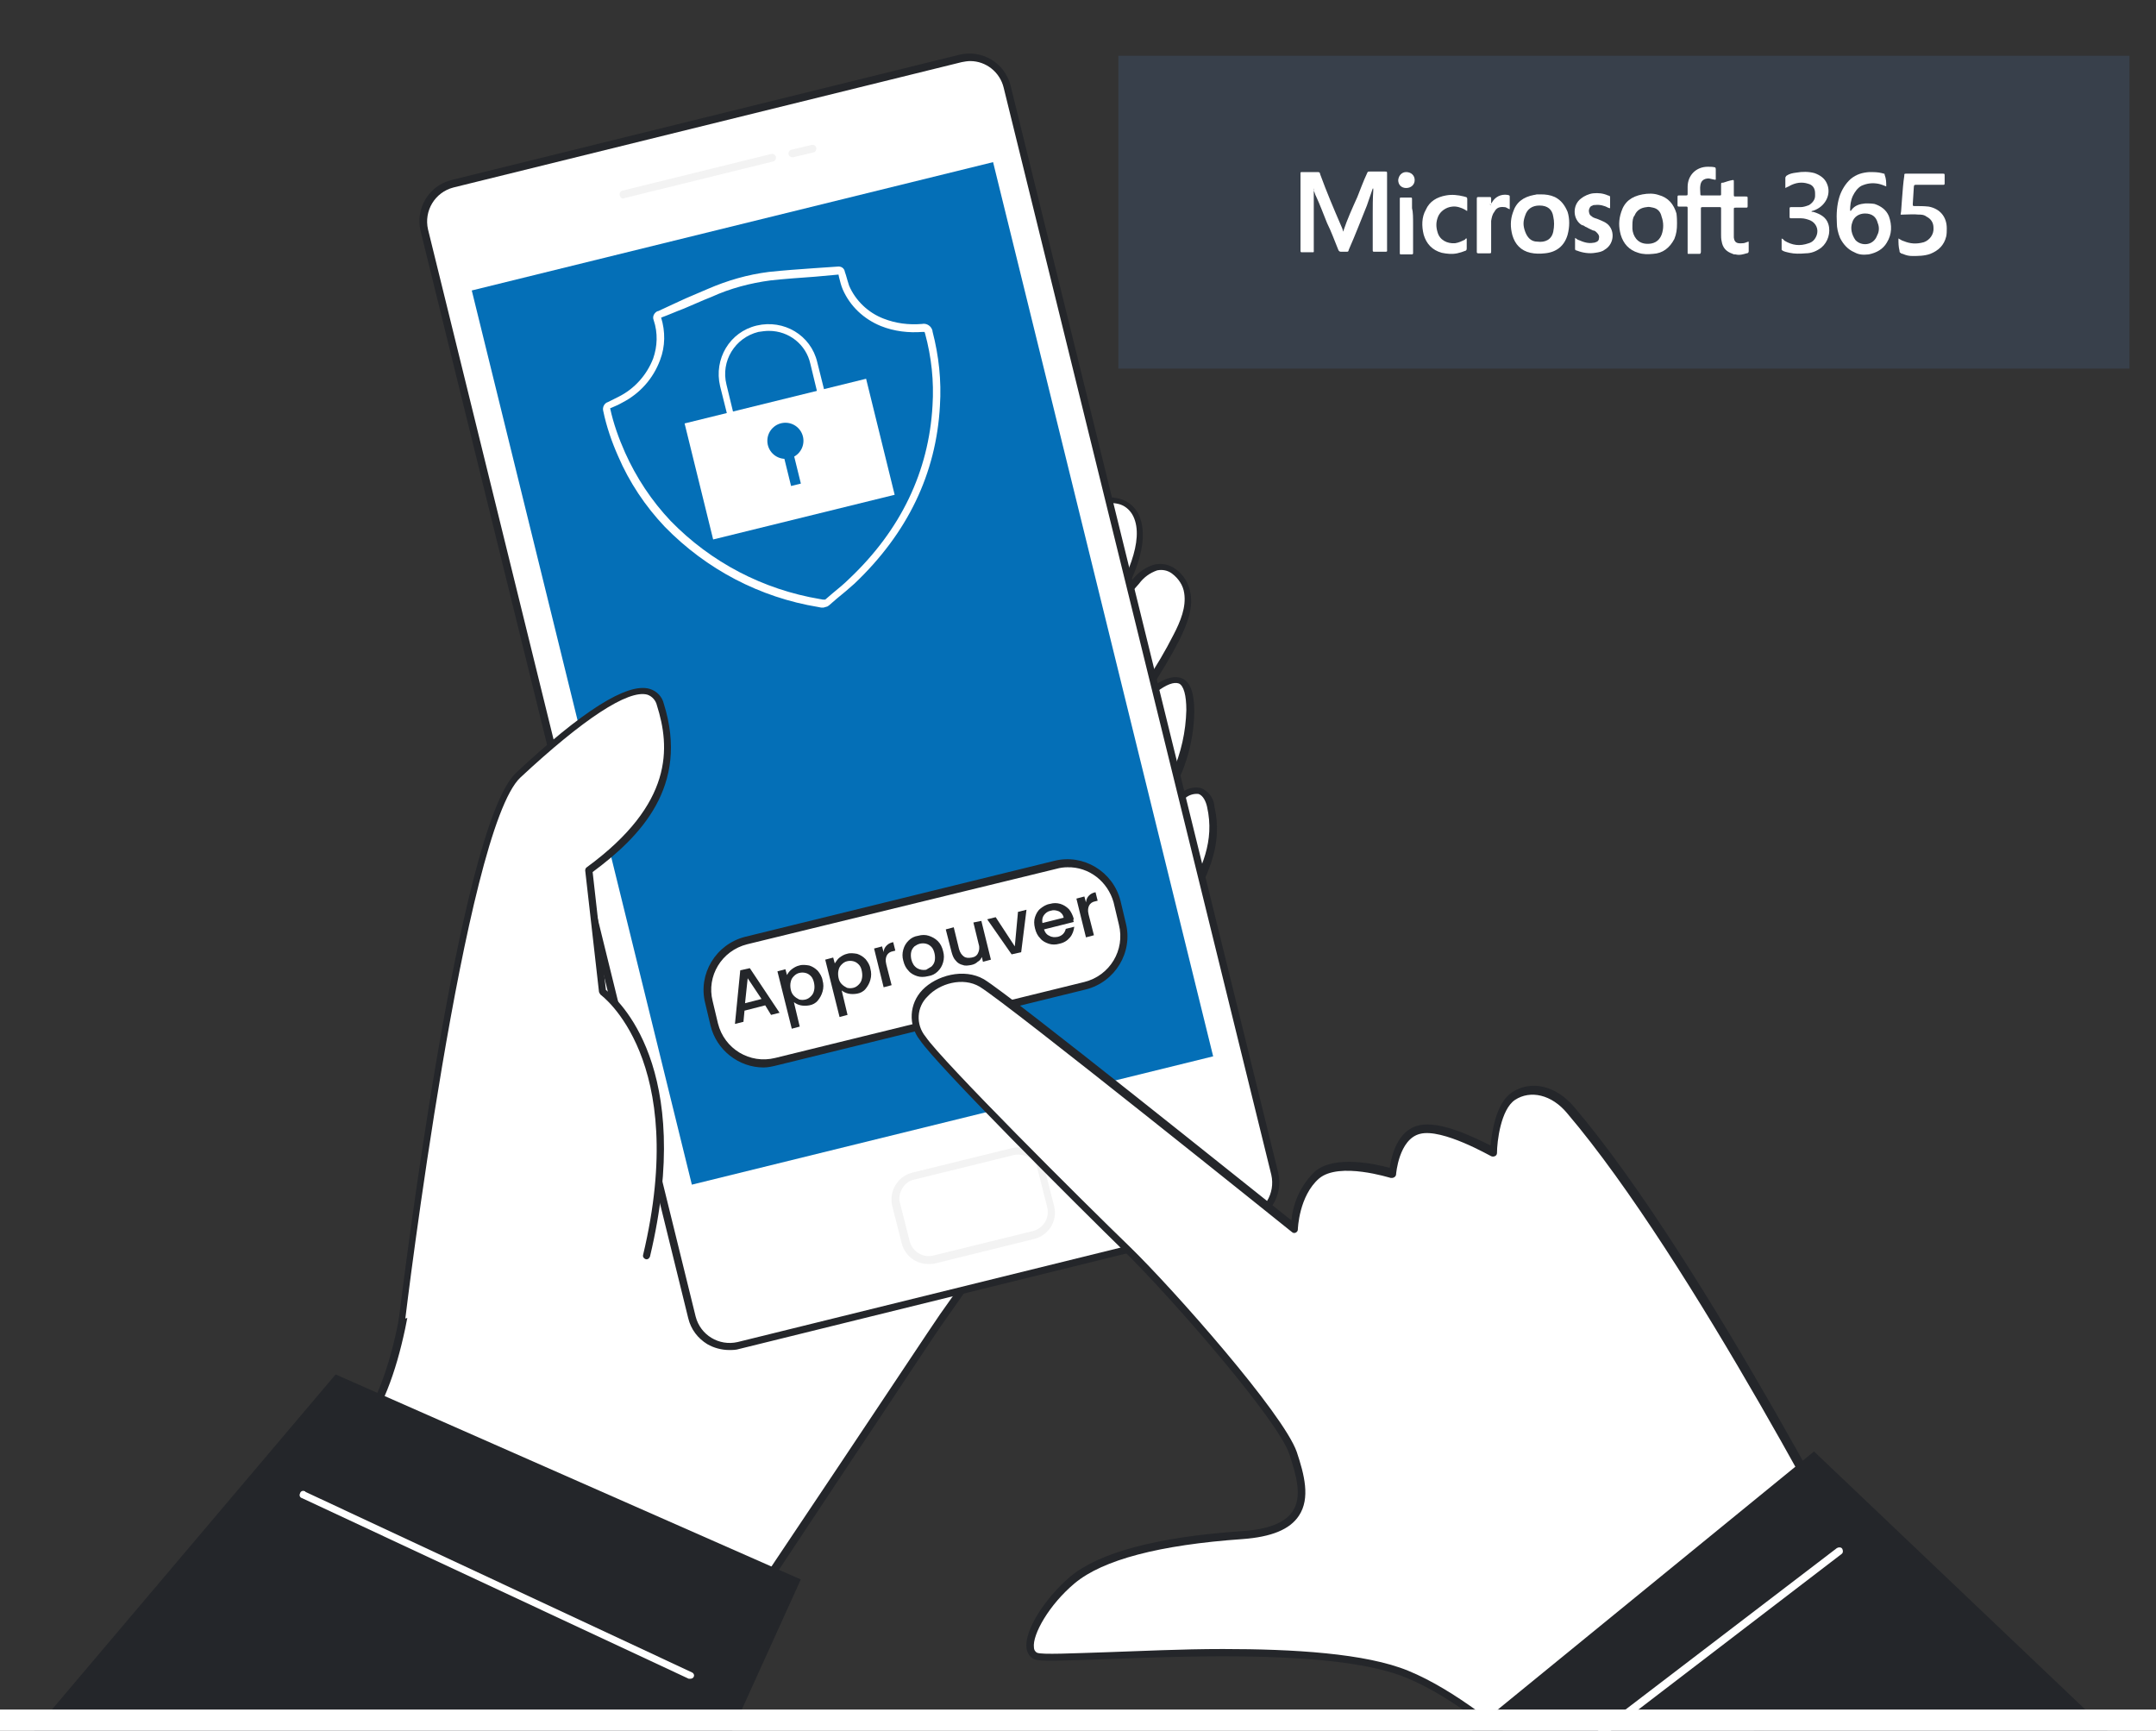 <svg xmlns="http://www.w3.org/2000/svg" xmlns:xlink="http://www.w3.org/1999/xlink" id="Calque_1" x="0px" y="0px" viewBox="0 0 406 325.9" style="enable-background:new 0 0 406 325.9;" xml:space="preserve"><rect x="0" y="0" width="406" height="325.9" fill="#333333" stroke="none"/><style type="text/css">	.st0{fill:#FFFFFF;}	.st1{fill:#24262A;}	.st2{fill:#046FB7;}	.st3{fill:#F3F3F3;}	.st4{fill:none;}	.st5{fill:#ED1F24;}	.st6{fill:#606060;}	.st7{fill:#999898;}	.st8{fill:#38404B;}	.st9{fill:#FEFEFE;}</style><g id="_013">	<path class="st0" d="M141.6,301.8c-25.3-12.4-52.1-21.2-79.8-26.3c14.3-9.5,15.1-33.7,17.5-50.7C87,170.4,141,135.6,183,106.9   c3.5-2.5,7.2-4.8,11-6.9c4.5-2.4,16.9-9.8,20.1-3c3.1,6.6-4.6,18.5-8.5,23.4c2.6-3.8,5.4-7.4,8.5-10.9c0.9-1.3,2.3-2.2,3.8-2.7   c2.8-0.7,5.5,2,6,4.9c0.4,2.9-0.8,5.7-2.1,8.3c-3.1,6.2-7,11.9-11.6,17.1c3.1-3.5,14.5-16.6,14.2-3.3c-0.2,8.3-3.7,16.3-9.7,22.1   c2.6-2.3,5.5-4.4,8.5-6.2c0.9-0.7,2-1,3-0.8c1.1,0.6,1.9,1.7,2,2.9c1.9,8.5-2.8,14.6-6.1,21.8c-2.5,5.7-4,11-7.2,16.4   c-11.6,19.7-23.9,39.1-37.2,57.7C174.3,252.7,141.7,301.9,141.6,301.8z"></path>	<path class="st1" d="M141.5,302.5c-0.1,0-0.2,0-0.3-0.1l0,0c-25.2-12.3-52-21.2-79.6-26.3c-0.4-0.1-0.6-0.4-0.6-0.8   c0-0.2,0.1-0.3,0.3-0.4c12-8,14.3-27.2,16.2-42.7c0.3-2.6,0.6-5.1,0.9-7.5c7.4-52.7,58.2-87.2,99-115l4.9-3.3   c3.6-2.5,7.2-4.8,11-6.9l1-0.5c4.2-2.3,12-6.6,16.8-5c1.4,0.4,2.6,1.5,3.3,2.8c1.7,3.6,0.5,8.3-1.5,12.7c0.1-0.1,0.2-0.2,0.3-0.3   c1.1-1.4,2.5-2.4,4.2-2.9c1.4-0.3,2.8,0,3.9,0.8c1.6,1.1,2.6,2.8,2.9,4.7c0.5,3-0.8,6-2.1,8.7c-1.6,3.1-3.4,6.1-5.3,9   c2.1-1.6,4.1-2.4,5.7-1.8c1.6,0.6,2.4,2.7,2.4,6.3c-0.1,6.2-2,12.2-5.5,17.3c1.1-0.7,2.1-1.4,3.2-2.1c1-0.8,2.3-1.1,3.6-0.8   c1.4,0.6,2.4,1.9,2.5,3.5c1.6,7-1.1,12.3-3.9,17.9c-0.7,1.4-1.4,2.9-2.2,4.4c-0.9,2-1.6,3.9-2.4,5.8c-1.3,3.7-2.9,7.2-4.9,10.6   c-12.6,21.4-24.8,40.3-37.2,57.8c-1.7,2.3-10.4,15.6-18.9,28.3l-11.8,17.8C142.8,301.4,142,302.5,141.5,302.5z M63.5,275.1   c27,5.1,53.1,13.8,77.8,25.8c1.6-2.4,9.3-13.9,16.8-25.1c8.5-12.7,17.3-26,18.9-28.3c12.4-17.4,24.6-36.3,37.1-57.7   c1.9-3.3,3.5-6.8,4.8-10.5c0.7-1.9,1.5-3.9,2.4-5.9c0.7-1.5,1.4-3,2.2-4.5c2.7-5.4,5.3-10.4,3.8-17c-0.2-0.9-0.7-2.1-1.6-2.4   c-0.9-0.1-1.8,0.2-2.4,0.7c-3,1.8-5.8,3.8-8.4,6.1c-0.3,0.2-0.7,0.2-1-0.1c-0.2-0.3-0.2-0.7,0-0.9c5.9-5.7,9.3-13.4,9.5-21.6   c0-2.8-0.5-4.6-1.4-5c-1.9-0.7-5.7,2.2-11.4,8.6l-0.1,0.2c-0.3,0.3-0.7,0.3-1,0l0,0c-0.3-0.3-0.3-0.7,0-1l0,0l0,0   c4.5-5.1,8.4-10.9,11.5-17c1.3-2.5,2.4-5.2,2-7.8c-0.2-1.5-1.1-2.8-2.3-3.7c-0.8-0.6-1.8-0.8-2.8-0.6c-1.4,0.5-2.5,1.3-3.4,2.5   c-1.8,2-3.5,4.1-5.1,6.2c-1.7,2.6-3.1,4.4-3.3,4.6c-0.2,0.3-0.7,0.3-1,0.1c-0.3-0.2-0.4-0.6-0.2-1c1.1-1.7,2.3-3.3,3.5-4.8   c3.6-5.7,7.2-13.3,5-17.8c-0.5-1-1.3-1.8-2.4-2.2c-4.2-1.4-12,2.8-15.7,4.9l-1,0.5c-3.7,2.1-7.4,4.5-10.9,7l-4.9,3.3   c-40.6,27.6-91.1,62-98.5,114c-0.3,2.4-0.6,4.9-0.9,7.5C77.1,247.6,74.9,266.3,63.5,275.1z"></path>	<path class="st0" d="M85.2,34.6L180.9,11c3.9-1,7.8,1.4,8.7,5.3L240.1,221c1,3.9-1.4,7.8-5.3,8.7L139,253.3c-3.9,1-7.8-1.4-8.7-5.3   L79.9,43.3C79,39.4,81.3,35.5,85.2,34.6z"></path>	<path class="st1" d="M137.3,254.2c-1.4,0-2.9-0.4-4.1-1.1c-1.8-1.1-3.1-2.8-3.6-4.9L79.2,43.5c-1-4.2,1.5-8.5,5.8-9.6l95.7-23.6   c4.2-1,8.5,1.5,9.6,5.8l50.4,204.7c1,4.2-1.6,8.5-5.8,9.6L139.2,254C138.6,254.2,137.9,254.2,137.3,254.2z M182.7,11.5   c-0.5,0-1.1,0.1-1.6,0.2L85.4,35.3c-3.5,0.9-5.6,4.4-4.8,7.9L131,247.9c0.9,3.5,4.4,5.6,7.9,4.8l95.7-23.6l0,0   c3.5-0.9,5.6-4.4,4.8-7.9L189,16.5C188.3,13.6,185.7,11.5,182.7,11.5z"></path>	<rect x="108.1" y="40.1" transform="matrix(0.971 -0.239 0.239 0.971 -25.708 41.592)" class="st2" width="101.1" height="173.4"></rect>	<path class="st0" d="M172,221.4l18.7-4.6c2.4-0.6,4.8,0.9,5.4,3.2l1.8,7.1c0.6,2.4-0.9,4.8-3.2,5.4l-18.7,4.6   c-2.4,0.6-4.8-0.9-5.4-3.2l-1.8-7.1C168.2,224.4,169.7,222,172,221.4z"></path>	<path class="st3" d="M174.8,238c-2.4,0-4.4-1.6-5-3.9L168,227c-0.6-2.7,1-5.5,3.8-6.2l18.7-4.6c2.8-0.7,5.5,1,6.2,3.8l1.8,7.1   c0.7,2.8-1,5.5-3.8,6.2l0,0l-18.6,4.6C175.7,238,175.3,238,174.8,238z M191.8,217.4c-0.3,0-0.6,0-0.9,0.1l-18.7,4.6   c-1,0.2-1.8,0.8-2.3,1.7c-0.5,0.8-0.7,1.9-0.4,2.8l1.8,7.1c0.5,2,2.5,3.2,4.5,2.7l0,0l18.7-4.6c2-0.5,3.2-2.5,2.7-4.5l0,0l-1.8-7.1   c-0.2-1-0.8-1.8-1.7-2.3C193.2,217.6,192.5,217.4,191.8,217.4L191.8,217.4z M194.7,232.6L194.7,232.6z"></path>	<path class="st3" d="M117.4,37.4c-0.3,0-0.6-0.2-0.7-0.6c-0.1-0.4,0.1-0.8,0.5-0.9l0,0l28-6.9c0.4-0.1,0.8,0.1,0.9,0.5l0,0   c0.1,0.4-0.1,0.8-0.5,0.9l-28,6.9L117.4,37.4z"></path>	<path class="st3" d="M149.2,29.6c-0.3,0-0.6-0.2-0.7-0.5c-0.1-0.4,0.1-0.8,0.5-0.9l3.8-0.9c0.4-0.1,0.8,0.1,0.9,0.5   c0.1,0.4-0.1,0.8-0.5,0.9l-3.8,0.9H149.2z"></path>	<path class="st0" d="M140.5,177.1l58.2-14.3c5.2-1.3,10.4,1.9,11.6,7l1,4.2c1.3,5.2-1.9,10.4-7,11.6l-58.2,14.3   c-5.2,1.3-10.4-1.9-11.6-7l-1-4.2C132.2,183.5,135.3,178.3,140.5,177.1z"></path>	<path class="st1" d="M143.8,201c-4.7,0-8.9-3.3-10-7.9l-1-4.2c-1.4-5.5,2-11.1,7.5-12.5l58.2-14.3c5.5-1.4,11.1,2,12.5,7.5l0,0   l1,4.2c1.4,5.5-2,11.1-7.5,12.5l0,0l-58.2,14.3C145.5,200.8,144.6,201,143.8,201z M201,163.3c-0.7,0-1.4,0.1-2.1,0.3l-58.2,14.2   c-4.8,1.2-7.7,6-6.5,10.7l0,0l1,4.2c1.2,4.8,6,7.7,10.8,6.5l58.2-14.3c4.8-1.2,7.7-6,6.5-10.8l-1-4.2   C208.6,166,205.1,163.2,201,163.3L201,163.3z M204.3,185.7L204.3,185.7z"></path>	<g>		<path class="st1" d="M144.1,189.3l-3.9,1l-0.2,2.1l-1.6,0.4l1-10.1l1.8-0.4l5.6,8.4l-1.6,0.4L144.1,189.3z M143.4,188.1l-2.6-3.9    l-0.5,4.7L143.4,188.1z"></path>		<path class="st1" d="M149.1,182.5c0.4-0.3,0.9-0.6,1.4-0.7c0.6-0.2,1.3-0.1,1.9,0c0.6,0.2,1.1,0.5,1.6,1c0.4,0.5,0.8,1.1,0.9,1.8    c0.2,0.7,0.2,1.4,0,2.1c-0.2,0.7-0.5,1.2-0.9,1.7c-0.4,0.5-1,0.8-1.6,0.9c-0.6,0.1-1.1,0.1-1.6,0c-0.5-0.1-0.9-0.3-1.3-0.6    l1.1,4.6l-1.5,0.4l-2.7-10.8l1.5-0.4l0.3,1.1C148.4,183.2,148.7,182.8,149.1,182.5z M152.7,183.8c-0.3-0.3-0.6-0.5-1-0.6    c-0.4-0.1-0.8-0.1-1.2,0c-0.4,0.1-0.7,0.3-1,0.6c-0.3,0.3-0.5,0.6-0.6,1.1c-0.1,0.4-0.1,0.9,0,1.4c0.1,0.5,0.3,0.9,0.6,1.2    c0.3,0.3,0.6,0.5,1,0.7c0.4,0.1,0.8,0.1,1.2,0c0.4-0.1,0.7-0.3,1-0.6c0.3-0.3,0.5-0.6,0.6-1.1c0.1-0.4,0.1-0.9,0-1.4    C153.2,184.6,153,184.1,152.7,183.8z"></path>		<path class="st1" d="M158.1,180.3c0.4-0.3,0.9-0.6,1.4-0.7c0.6-0.2,1.3-0.1,1.9,0c0.6,0.2,1.1,0.5,1.6,1c0.4,0.5,0.8,1.1,0.9,1.8    c0.2,0.7,0.2,1.4,0,2.1c-0.2,0.7-0.5,1.2-0.9,1.7c-0.4,0.5-1,0.8-1.6,0.9c-0.6,0.1-1.1,0.1-1.6,0c-0.5-0.1-0.9-0.3-1.3-0.6    l1.1,4.6l-1.5,0.4l-2.7-10.8l1.5-0.4l0.3,1.1C157.5,181,157.7,180.6,158.1,180.3z M161.7,181.6c-0.3-0.3-0.6-0.5-1-0.6    c-0.4-0.1-0.8-0.1-1.2,0c-0.4,0.1-0.7,0.3-1,0.6c-0.3,0.3-0.5,0.6-0.6,1.1c-0.1,0.4-0.1,0.9,0,1.4c0.1,0.5,0.3,0.9,0.6,1.2    c0.3,0.3,0.6,0.5,1,0.7c0.4,0.1,0.8,0.1,1.2,0c0.4-0.1,0.7-0.3,1-0.6c0.3-0.3,0.5-0.6,0.6-1.1c0.1-0.4,0.1-0.9,0-1.4    C162.2,182.3,162,181.9,161.7,181.6z"></path>		<path class="st1" d="M167,178c0.3-0.3,0.7-0.5,1.2-0.6l0.4,1.6l-0.4,0.1c-0.6,0.1-1,0.4-1.2,0.8c-0.2,0.4-0.3,0.9-0.1,1.7l1,3.9    l-1.5,0.4l-1.8-7.3l1.5-0.4l0.3,1.1C166.4,178.7,166.7,178.3,167,178z"></path>		<path class="st1" d="M172.7,183.8c-0.6-0.2-1.2-0.5-1.6-1c-0.5-0.5-0.8-1.1-1-1.9c-0.2-0.7-0.2-1.4,0-2.1c0.2-0.7,0.5-1.2,1-1.7    c0.5-0.5,1.1-0.8,1.8-0.9c0.7-0.2,1.4-0.2,2,0c0.6,0.2,1.2,0.5,1.7,1c0.5,0.5,0.8,1.1,1,1.9c0.2,0.7,0.2,1.4,0,2.1    c-0.2,0.7-0.5,1.2-1,1.7c-0.5,0.5-1.1,0.8-1.8,0.9C174,184,173.3,184,172.7,183.8z M175.4,182c0.3-0.3,0.5-0.6,0.6-1    c0.1-0.4,0.1-0.9,0-1.4c-0.1-0.5-0.3-1-0.6-1.3c-0.3-0.3-0.6-0.5-1-0.6c-0.4-0.1-0.8-0.1-1.2,0c-0.4,0.1-0.7,0.3-1,0.5    c-0.3,0.3-0.5,0.6-0.6,1c-0.1,0.4-0.1,0.9,0,1.4c0.2,0.8,0.5,1.3,1.1,1.7c0.5,0.3,1.1,0.4,1.7,0.3    C174.7,182.4,175.1,182.2,175.4,182z"></path>		<path class="st1" d="M184.8,173.4l1.8,7.3l-1.5,0.4l-0.2-0.9c-0.2,0.4-0.4,0.7-0.8,0.9c-0.3,0.3-0.7,0.5-1.2,0.6    c-0.6,0.1-1.1,0.2-1.6,0c-0.5-0.1-1-0.4-1.3-0.8c-0.4-0.4-0.6-0.9-0.8-1.6l-1.1-4.3l1.5-0.4l1,4.1c0.2,0.7,0.5,1.1,0.9,1.4    c0.4,0.3,0.9,0.3,1.5,0.2c0.6-0.1,1-0.4,1.2-0.9c0.2-0.4,0.3-1,0.1-1.6l-1-4.1L184.8,173.4z"></path>		<path class="st1" d="M191.1,178.2l0.6-6.5l1.6-0.4l-1,8l-1.8,0.4l-4.6-6.6l1.6-0.4L191.1,178.2z"></path>		<path class="st1" d="M202.2,173.6l-5.6,1.4c0.2,0.6,0.5,1,1,1.2c0.5,0.3,1,0.3,1.6,0.2c0.8-0.2,1.3-0.7,1.5-1.5l1.6-0.4    c-0.1,0.7-0.3,1.4-0.8,2c-0.5,0.6-1.1,1-2,1.2c-0.7,0.2-1.4,0.2-2,0s-1.2-0.5-1.6-1c-0.5-0.5-0.8-1.1-1-1.9    c-0.2-0.8-0.2-1.5,0-2.1c0.2-0.6,0.5-1.2,1-1.6s1.1-0.8,1.8-0.9c0.7-0.2,1.3-0.2,2,0c0.6,0.2,1.1,0.5,1.6,1    c0.4,0.5,0.7,1.1,0.9,1.8C202.1,173.1,202.1,173.4,202.2,173.6z M200.3,172.8c-0.1-0.6-0.5-1-0.9-1.2c-0.5-0.2-1-0.3-1.6-0.1    c-0.5,0.1-0.9,0.4-1.2,0.8c-0.3,0.4-0.4,0.9-0.3,1.5L200.3,172.8z"></path>		<path class="st1" d="M205.1,168.6c0.3-0.3,0.7-0.5,1.2-0.6l0.4,1.6l-0.4,0.1c-0.6,0.1-1,0.4-1.2,0.8c-0.2,0.4-0.3,0.9-0.1,1.7    l1,3.9l-1.5,0.4l-1.8-7.3l1.5-0.4l0.3,1.1C204.6,169.2,204.8,168.9,205.1,168.6z"></path>	</g>	<rect x="131.1" y="75.2" transform="matrix(0.971 -0.239 0.239 0.971 -16.353 38.044)" class="st0" width="35.2" height="22.5"></rect>	<path class="st0" d="M137.9,80c-0.1,0-0.2,0-0.3-0.1s-0.3-0.2-0.3-0.4l-1.7-6.8c-1.2-5.1,1.8-10.2,6.9-11.4l0,0l0,0   c5.1-1.2,10.2,1.8,11.4,6.9l1.7,6.8c0.1,0.3-0.1,0.7-0.5,0.8l-17,4.2H137.9z M144.8,62.3c-0.7,0-1.3,0.1-2,0.2l0,0   c-4.4,1.1-7.1,5.5-6,9.9l0,0l1.5,6.2l15.8-3.9l-1.5-6.2C151.8,64.9,148.6,62.3,144.8,62.3z M142.7,61.9L142.7,61.9z"></path>	<circle class="st2" cx="147.9" cy="83" r="3.4"></circle>	<rect x="148" y="83.5" transform="matrix(0.971 -0.239 0.239 0.971 -16.584 38.133)" class="st2" width="1.9" height="7.9"></rect>	<path class="st0" d="M155.1,114.4h-0.2h-0.3l-0.5-0.1c-11-1.8-21.1-7.1-28.9-15.1c-3.7-3.9-6.7-8.4-8.8-13.3   c-1.2-2.7-2.2-5.6-2.8-8.5c-0.2-0.7,0.2-1.5,0.9-1.7c0.6-0.3,1.2-0.6,2-1c3-1.5,5.3-4.1,6.5-7.2c0.8-2.3,0.9-4.8,0.1-7.2   c-0.3-0.7,0.1-1.4,0.7-1.7h0.1l4.1-1.9c1.7-0.8,3.5-1.5,5.3-2.3c3.7-1.6,7.5-2.7,11.5-3.2c2.8-0.3,5.7-0.5,8.5-0.7l4.4-0.3   c0.7-0.1,1.3,0.3,1.4,1l0,0l0.2,0.6c0.2,0.7,0.4,1.4,0.6,2c1.2,2.8,3.6,5.1,6.5,6.2c2.3,0.9,4.7,1.2,7.2,1c0.9-0.2,1.8,0.4,2,1.3   v0.1c1.2,4.6,1.7,9.3,1.4,14c-0.7,12.8-6.1,24-16.1,33.5c-1.1,1-2.2,1.9-3.3,2.8l-1.5,1.3c-0.1,0.1-0.2,0.1-0.3,0.2L155.1,114.4   L155.1,114.4z M155.7,113.5L155.7,113.5z M124.5,59.8c0.8,2.6,0.8,5.4-0.2,8c-1.3,3.5-3.8,6.3-7.1,8c-0.7,0.4-1.4,0.7-2.1,1   c-0.1,0-0.1,0-0.2,0.1c0.6,2.8,1.6,5.6,2.8,8.3c2.1,4.7,5,9.1,8.6,12.9c7.6,7.8,17.4,12.9,28.1,14.7c0.2,0,0.4,0.1,0.6,0.1h0.1h0.3   l1.4-1.2c1.1-0.9,2.2-1.8,3.2-2.8c9.6-9.1,14.9-20.1,15.6-32.5c0.3-4.6-0.2-9.2-1.4-13.6c0-0.1-0.1-0.2-0.1-0.3l0,0   c-0.1,0-0.3,0-0.4,0c-2.6,0.2-5.3-0.1-7.8-1.1c-3.2-1.3-5.8-3.7-7.2-6.9c-0.3-0.7-0.5-1.5-0.7-2.3l-0.1-0.5l-4.4,0.4   c-2.7,0.2-5.7,0.4-8.4,0.7c-3.8,0.5-7.6,1.5-11.1,3.1c-1.8,0.7-3.5,1.5-5.2,2.2C127.2,58.7,125.9,59.3,124.5,59.8L124.5,59.8z"></path>	<path class="st0" d="M75.8,248.4c0,0,11-92.4,21.9-102.5c12.9-12,24.6-20.2,26.8-13.3s4.1,18.3-13.5,31.1l2.6,22.9   c0,0,17.3,12,8.3,49.8"></path>	<path class="st1" d="M75.8,249.1L75.8,249.1c-0.5,0-0.7-0.4-0.7-0.7c0.5-3.8,11.2-92.8,22.1-102.9c12.4-11.6,20.9-17,25.1-15.8   c1.4,0.4,2.4,1.5,2.7,2.8c4.9,15.6-4.5,25.1-13.4,31.7l2.5,22.2c2.2,1.7,16.8,14.5,8.3,50.2c-0.1,0.3-0.4,0.6-0.8,0.5l0,0   c-0.3-0.1-0.6-0.4-0.5-0.8c8.8-36.9-7.9-48.9-8-49s-0.2-0.3-0.3-0.5l-2.6-22.9c0-0.2,0.1-0.5,0.3-0.6c16.4-12,15.7-22.6,13.2-30.5   c-0.2-0.9-0.9-1.7-1.8-2c-3.6-1-12.1,4.6-23.9,15.6c-10.5,9.8-21.6,101.2-21.7,102.1C76.3,248.9,76.1,249.1,75.8,249.1z"></path>	<polygon class="st1" points="1.9,331.2 63.2,258.8 150.8,297.4 125,354.3  "></polygon>	<line class="st4" x1="61.7" y1="275.5" x2="127.6" y2="309.4"></line>	<path class="st0" d="M353.4,303c0,0-32.9-64.8-57.7-94c-3.4-4-7.7-4.7-10.8-2.6c-3.6,2.4-3.7,10.6-3.7,10.6s-9.4-5.5-13.9-4.3   c-4.5,1.1-5,8.3-5,8.3s-10.1-3.3-14.1,0.3c-4.1,3.6-4.2,10.1-4.2,10.1s-53-42.6-58.9-46.2c-5.8-3.6-16.3,2.8-11.1,10.4   c3.2,4.7,30,31.3,38.6,39.8c8.7,8.5,28.8,31.5,31.1,38.2c2.3,6.7,4.2,14.5-9.6,15.4s-26,3.4-32,8.5s-10,12.8-7,14.3   s51.6-4,70.1,3.5s42.4,35.1,42.4,35.1L353.4,303z"></path>	<path class="st1" d="M307.5,351L307.5,351c-0.2,0-0.4-0.1-0.5-0.2c-0.2-0.3-24.1-27.5-42.2-34.9c-12.6-5.2-40-4.1-56.3-3.5   c-8.8,0.3-12.7,0.5-13.8,0c-0.8-0.4-1.3-1.2-1.4-2.1c-0.4-3.2,3.3-9.2,8.2-13.4c5.5-4.6,16.4-7.5,32.4-8.6c4.9-0.3,8.1-1.6,9.5-3.7   c1.9-2.8,0.7-6.8-0.6-10.8c-2.2-6.5-21.9-29.1-30.9-38c-9-8.8-35.5-35.2-38.7-40c-2.2-2.8-2-6.8,0.5-9.4c2.6-2.7,7.8-4.2,11.6-2   c5.4,3.3,50.2,39.3,57.9,45.4c0.3-3.5,1.9-6.8,4.4-9.2c3.7-3.2,11.5-1.4,14.1-0.7c0.3-2.1,1.4-7.1,5.5-8c4-1,10.9,2.5,13.5,3.8   c0.2-2.4,1-8,4-10c3.6-2.4,8.3-1.3,11.7,2.7c24.6,28.9,57.5,93.5,57.8,94.1c0.1,0.3,0.1,0.6-0.1,0.8l-45.9,47.3   C307.9,351,307.7,351,307.5,351z M230.3,310.5c13.2,0,26.9,0.8,34.9,4.1c17.1,7,38.6,30.6,42.3,34.7l45-46.3   c-3-5.8-34-65.9-57.4-93.4c-2.9-3.5-6.9-4.4-9.8-2.5c-2.7,1.8-3.4,7.9-3.4,10c0,0.2-0.1,0.5-0.4,0.6c-0.2,0.1-0.5,0.1-0.7,0   c-0.1,0-9.2-5.3-13.4-4.2c-4,1-4.5,7.6-4.5,7.6c0,0.4-0.4,0.7-0.8,0.7c-0.1,0-0.1,0-0.2,0c-0.1,0-9.7-3.1-13.5,0.1   c-3.8,3.3-4,9.5-4,9.6c0,0.3-0.2,0.5-0.4,0.6s-0.5,0.1-0.7-0.1c-0.5-0.4-53-42.6-58.8-46.2c-3.2-1.9-7.6-0.6-9.8,1.8   c-2.1,2-2.3,5.3-0.4,7.6c3.1,4.6,29.7,31.1,38.6,39.7c8.1,7.9,28.8,31.3,31.3,38.5c1.4,4.2,2.6,8.7,0.4,12c-1.7,2.6-5.2,4-10.6,4.4   c-15.7,1.1-26.3,3.9-31.6,8.3c-4.9,4.1-8,9.7-7.7,12.1c0,0.4,0.2,0.8,0.6,1c0.8,0.4,6.8,0.1,13.2-0.1   C214.7,310.9,222.3,310.5,230.3,310.5L230.3,310.5z"></path>	<polygon class="st1" points="341.6,273.3 274.7,327.9 307.9,377 403.1,331.8  "></polygon>	<path class="st0" d="M130,316.1c-0.1,0-0.2,0-0.3,0l-72.8-34c-0.4-0.1-0.6-0.5-0.4-0.9c0.1-0.4,0.5-0.6,0.9-0.4   c0.1,0,0.1,0,0.1,0.1l72.8,34c0.4,0.2,0.5,0.6,0.3,0.9l0,0C130.5,316,130.2,316.1,130,316.1z"></path>	<path class="st0" d="M288.8,336.8c-0.2,0-0.4-0.1-0.6-0.3c-0.2-0.3-0.2-0.8,0.1-1l57.6-44c0.3-0.2,0.8-0.2,1,0.1   c0.2,0.3,0.2,0.8-0.1,1l-57.6,44.1C289.1,336.8,288.9,336.8,288.8,336.8z"></path></g><rect y="321.9" class="st0" width="406" height="4"></rect><path class="st5" d="M281.3,13.3c1.3-0.4,2.8-0.2,4.1,0.4c1.2,0.6,2.1,1.8,2.5,3.1c0.5,1.7,0.1,3.7-1.1,5.1c-0.8,0.9-1.9,1.4-3,1.9  c-4.5,2.3-9.1,4.6-13.6,6.8c-2.4,1.2-5.5,0.2-6.8-2.2c-1.5-2.4-0.6-6,2-7.3c4.9-2.5,9.7-4.9,14.6-7.3  C280.4,13.7,280.8,13.5,281.3,13.3z"></path><path class="st6" d="M234.4,15.8c3.9-0.5,7.9-0.1,11.6,1.1c5.6,1.9,10.5,5.8,13.5,10.8c2.4,3.9,3.7,8.6,3.7,13.2  c0.1,5.8-2,11.6-5.6,16.1c-3.7,4.6-9,7.8-14.7,9c-5.5,1.1-11.3,0.4-16.4-2.1c-5.6-2.8-10.1-7.6-12.4-13.4c-1.6-4-2.1-8.4-1.6-12.7  c0.6-5,2.8-9.8,6.2-13.6C222.7,19.7,228.4,16.6,234.4,15.8 M236.8,17.8c-3.1,0.1-6.1,0.8-8.9,2.2c-5.1,2.4-9.3,6.6-11.5,11.8  c-1.9,4.2-2.4,9-1.6,13.5c0.9,5.3,3.8,10.2,7.9,13.7c3.7,3.1,8.3,5,13,5.4c5.2,0.5,10.5-0.9,14.9-3.8c4.3-2.8,7.6-7.2,9.2-12.1  c1.5-4.4,1.6-9.3,0.2-13.7c-1.5-5.1-4.7-9.6-9.1-12.6C247,19.1,241.9,17.6,236.8,17.8z"></path><path d="M231.8,46.9c1-6.7,2.7-13.2,5.3-19.5c2.3,0,4.6-0.1,6.9,0c0.2,0.2,0.2,0.4,0.3,0.7c2.5,6,4,12.3,5,18.8  c0.5-1.1,0.7-2.3,1-3.5c1.1-5.2,2-10.4,2.6-15.7c3,3.3,4.7,7.5,5.1,11.9c0,0.2-0.1,0.5-0.1,0.7c-1.2,5-2.7,9.9-4.8,14.5  c-2.7,0.1-5.3,0.2-8,0.2c-1-6.3-2.5-12.5-4.1-18.6c-0.1-0.5-0.2-1.1-0.5-1.6c-1.7,6.7-3.4,13.4-4.6,20.2c-2.7,0-5.3-0.1-8-0.2  c-2-4.5-3.5-9.1-4.6-13.9c-1-4.2-1.8-8.5-2.2-12.9c2.3-0.1,4.7-0.3,7-0.3c0.6,5.7,1.6,11.3,2.9,16.9  C231.4,45.3,231.5,46.2,231.8,46.9z"></path><path class="st7" d="M304.2,29.2c0.9,0,1.9,0,2.8,0c0,3,0,6,0,9c1.7-2.6,5.6-3.4,8.1-1.6c1.6,1,2.2,3,2.3,4.8c0,3,0,6,0,9  c-1,0-1.9,0-2.9,0c0-2.8,0-5.5,0-8.3c0-1.1-0.2-2.3-1-3.2s-2.2-1.2-3.3-1c-1.8,0.3-3.3,1.9-3.3,3.8c0,2.9,0,5.8,0,8.7  c-1,0-1.9,0-2.8,0C304.2,43.3,304.2,36.3,304.2,29.2z"></path><path class="st7" d="M390.7,29.2c1,0,1.9,0,2.9,0c0,5,0,10,0,14.9c0,2.1-0.1,4.2,0.1,6.2c-0.9,0-1.7,0-2.6,0c0-0.8-0.1-1.6-0.1-2.5  c-1.5,2.7-5.2,3.5-7.9,2.3c-2.1-0.8-3.6-2.9-4-5.1c-0.5-2.8,0.1-6.1,2.5-8c2.5-2.1,6.9-2.2,9.1,0.6  C390.7,34.9,390.7,32.1,390.7,29.2 M385.3,37.9c-1,0.3-1.9,0.9-2.4,1.7c-1,1.5-1.2,3.3-0.9,5.1c0.2,1.3,0.9,2.5,2,3.2  c1.6,1.1,4,0.9,5.4-0.5c0.9-0.9,1.4-2.2,1.3-3.4c-0.1-1.4,0.2-2.9-0.5-4.2C389.2,38.1,387.1,37.4,385.3,37.9z"></path><path class="st7" d="M395.1,29.2c0.8,0,1.5,0,2.3,0c0,0.1,0,0.4,0,0.5c-0.3,0-0.6,0-0.9,0c0,0.8,0,1.7,0,2.5c-0.1,0-0.4-0.1-0.5-0.1  c0-0.8,0-1.6,0-2.4c-0.3,0-0.6,0-0.9,0C395.1,29.6,395.1,29.3,395.1,29.2z"></path><path class="st7" d="M398,29.2c0.3,0,0.5,0,0.7,0c0.2,0.7,0.4,1.3,0.6,2c0.3-0.7,0.4-1.3,0.7-2c0.2,0,0.5,0,0.7,0  c0.1,1,0.1,2,0.2,3.1c-0.1,0-0.4,0-0.6,0c-0.1-0.7-0.1-1.5-0.1-2.2c-0.2,0.7-0.5,1.5-0.7,2.2c-0.1,0-0.4-0.1-0.5-0.1  c-0.2-0.7-0.4-1.3-0.6-2c-0.1,0.7-0.1,1.4-0.1,2.2c-0.1,0-0.4,0-0.6,0C397.9,31.3,398,30.2,398,29.2z"></path><path class="st7" d="M324.7,31.6c2.9-1.6,6.3-1.8,9.5-1.3c0.9,0.1,1.7,0.4,2.5,0.7c-0.2,0.7-0.5,1.5-0.7,2.2c-2-0.9-4.3-1-6.4-0.8  c-2.1,0.3-4.3,1.3-5.5,3c-1.4,1.9-1.7,4.3-1.3,6.5c0.3,1.8,1.2,3.6,2.6,4.7c1.5,1.2,3.4,1.7,5.4,1.7c1.3,0,2.6-0.1,3.9-0.5  c0-2,0-4,0-6c-1.5,0-2.9,0-4.4,0c0-0.7,0-1.4,0-2.1c2.4,0,4.8,0,7.2,0c0,3.2,0,6.5,0,9.7c-3.2,1-6.7,1.4-10.1,0.7  c-2.7-0.5-5.3-2.2-6.5-4.6c-1.3-2.5-1.5-5.4-0.8-8.1C320.6,35,322.4,32.8,324.7,31.6z"></path><path class="st7" d="M281.6,33.3c0.9-0.3,1.9-0.6,2.8-0.8c0,1.2,0,2.3,0,3.4c1.4,0,2.7,0,4.1,0c0,0.7,0,1.4,0,2.1  c-1.4,0-2.7,0-4.1,0c0,2.6,0,5.2,0,7.8c0,0.9,0.2,2,1,2.5c0.9,0.4,1.9,0.2,2.7,0.1c0,0.7,0.1,1.4,0.1,2.1c-1.7,0.4-3.8,0.6-5.3-0.5  c-1.1-0.9-1.3-2.4-1.3-3.7c0-2.7,0-5.4,0-8.2c-0.8,0-1.6,0-2.4,0c0-0.7,0-1.4,0-2.1c0.8,0,1.6,0,2.4,0  C281.6,35.1,281.6,34.2,281.6,33.3z"></path><path class="st7" d="M266.4,36.9c1.8-1,3.9-1.4,6-1.2c1.4,0.1,2.8,0.5,3.7,1.6c0.9,1,1.3,2.3,1.4,3.6c0.1,3.2-0.2,6.4,0.2,9.6  c-0.9,0-1.7,0-2.6,0c-0.1-0.6-0.2-1.2-0.2-1.8c-1.2,1.4-3,2.2-4.8,2.1c-1.4,0.1-2.9-0.4-3.9-1.6c-1.2-1.4-1.2-3.6-0.2-5.1  c0.7-1.1,1.9-1.7,3.1-2.1c1.8-0.6,3.6-0.7,5.5-0.7c0-0.9-0.1-1.9-0.8-2.6c-0.6-0.7-1.6-0.9-2.4-0.9c-1.5-0.1-3.1,0.3-4.4,1.1  C266.8,38.1,266.6,37.5,266.4,36.9 M269.2,44.2c-1.4,1-1.4,3.5,0.2,4.3c2,0.9,4.8-0.2,5.3-2.4c0.1-1,0-2,0-3  C272.8,43.1,270.8,43.1,269.2,44.2z"></path><path class="st7" d="M294.3,36.2c2.4-0.8,5.1-0.8,7.4,0.2c-0.2,0.7-0.4,1.3-0.7,2c-1.3-0.6-2.8-0.8-4.3-0.6  c-1.4,0.2-2.7,0.9-3.5,2.1c-1.1,1.6-1.3,3.8-0.5,5.6c0.6,1.4,1.9,2.4,3.3,2.8c1.7,0.4,3.5,0.1,5.1-0.5c0.1,0.7,0.3,1.3,0.5,2  c-2,0.7-4.1,1-6.2,0.7c-1.9-0.3-3.7-1.3-4.7-2.8c-1.4-1.9-1.6-4.5-1-6.7C290.3,38.8,292.1,37,294.3,36.2z"></path><path class="st7" d="M356.9,36.9c1.9-1,4.1-1.4,6.2-1.2c1.4,0.1,2.9,0.7,3.8,1.9c0.7,1,1.1,2.2,1.1,3.4c0.1,3.1-0.2,6.3,0.2,9.4  c-0.8,0-1.7,0-2.6,0c-0.1-0.6-0.2-1.2-0.3-1.7c-1.1,1.3-2.8,2.1-4.6,2.1c-1.4,0.1-3-0.3-4-1.4c-1.3-1.4-1.3-3.6-0.3-5.2  c0.8-1.2,2.1-1.9,3.4-2.3c1.7-0.5,3.5-0.7,5.3-0.7c0-0.9-0.1-1.9-0.8-2.6c-0.7-0.7-1.7-0.9-2.6-1c-1.5,0-3,0.3-4.2,1.1  C357.3,38.1,357.1,37.5,356.9,36.9 M359.7,44.2c-1.3,0.9-1.4,3.2,0,4.1c1.9,1.1,4.8,0,5.5-2.1c0.2-1,0.1-2.1,0.1-3.2  C363.4,43.1,361.3,43.1,359.7,44.2z"></path><path class="st7" d="M373.8,38.8c0.8-2.1,3-3.6,5.2-3.1c0,0.8,0,1.6,0,2.5c-1-0.1-2.2-0.1-3.1,0.6c-1.2,0.8-1.8,2.3-1.8,3.7  c0,2.6,0,5.3,0,7.9c-1,0-1.9,0-2.9,0c0-3.4-0.1-6.7,0-10.1c-0.1-1.4,0-2.8-0.1-4.3c0.8,0,1.7,0,2.5,0  C373.7,36.9,373.7,37.8,373.8,38.8z"></path><path class="st7" d="M340.2,36c0.9,0,1.9,0,2.8,0c0,2.8,0,5.6,0,8.4c0.1,1.4,0.4,3,1.7,3.7c2.3,1.3,5.5-0.4,5.7-3c0-3,0-6.1,0-9.1  c1,0,1.9,0,2.9,0c0,4.8-0.1,9.6,0.1,14.4c-0.8,0-1.7,0-2.5,0c-0.1-0.8-0.1-1.5-0.2-2.3c-1.1,1.6-3.1,2.7-5.1,2.6  c-1.6,0.1-3.2-0.5-4.2-1.8c-0.9-1.1-1.2-2.6-1.3-4C340.2,41.9,340.2,39,340.2,36z"></path><rect x="210.6" y="10.5" class="st8" width="190.4" height="58.9"></rect><g>	<path class="st0" d="M247.4,35.9c0,2.3,0,4.6,0,6.8c0,1.5,0,2.9,0,4.4c0,0.4,0.1,0.4-0.4,0.4c-0.5,0-1.1,0-1.7,0   c-0.4,0-0.4,0-0.4-0.4c0-0.1,0-0.1,0-0.2c0-4.6,0-9.4,0-14c0-0.5-0.1-0.5,0.5-0.5c1,0,1.9,0,2.8,0c0.2,0,0.4,0.1,0.4,0.4   c1.2,3.3,2.6,6.6,3.9,9.6c0.2,0.4,0.4,0.9,0.4,1.2c0.1-0.1,0.1-0.1,0.1-0.2c0.7-2.1,1.7-4.3,2.6-6.3c0.6-1.5,1.1-2.9,1.8-4.4   c0.2-0.4,0.1-0.4,0.6-0.4c1,0,1.9,0,2.8,0c0.4,0,0.4,0,0.4,0.4c0,0.1,0,0.1,0,0.2c0,4.6,0,9.4,0,14c0,0.5,0.1,0.5-0.5,0.5   s-1.1,0-1.8,0c-0.4,0-0.4,0-0.4-0.4c0-2.3,0-4.5,0-6.8c0-1.3,0-2.8,0.1-4.3c0-0.1,0-0.4,0-0.4h-0.1c-0.4,1.1-0.7,2.1-1.1,3.2   c-1.1,2.7-2.2,5.6-3.4,8.3c-0.1,0.4-0.1,0.4-0.5,0.4s-0.6,0-1,0c-0.2,0-0.4-0.1-0.5-0.4c-0.7-1.7-1.3-3.4-2.1-5   c-0.7-1.7-1.3-3.4-2.1-5.1C247.7,36.8,247.6,36.3,247.4,35.9c0.1-0.1,0-0.4,0-0.4C247.3,35.7,247.3,35.8,247.4,35.9z"></path>	<path class="st0" d="M329.3,45.5c0,0.6,0,1.2,0,1.8c0,0.2-0.1,0.4-0.4,0.4c-0.7,0.2-1.3,0.4-2.1,0.2c-0.2,0-0.4,0-0.5-0.1   c-1.2-0.4-1.9-1.1-2.1-2.4c-0.1-0.4-0.1-0.9-0.1-1.2c0-1.6,0-3.2,0-4.6c0-0.1,0-0.2,0-0.4c0-0.2-0.1-0.2-0.4-0.2   c-0.6,0-1.3,0-1.9,0c-0.4,0-0.7,0-1.1,0c-0.4,0-0.4,0-0.4,0.4c0,0.1,0,0.2,0,0.2c0,2.6,0,5,0,7.4c0,0.1,0,0.2,0,0.4   c0,0.2-0.1,0.4-0.2,0.4c-0.7,0-1.3,0-2.1,0c-0.2,0-0.2,0-0.2-0.2c0-0.1,0-0.2,0-0.4c0-2.6,0-5,0-7.5c0-0.1,0-0.2,0-0.4   c0-0.4,0-0.4-0.4-0.4c-0.4,0-0.7,0-1.1,0c-0.4,0-0.4,0-0.4-0.4c0-0.4,0-1,0-1.3c0-0.4,0-0.4,0.4-0.4c0.4,0,0.7,0,1.1,0   c0.4,0,0.4,0,0.4-0.4c0-0.4,0-0.9,0-1.2c0-2.2,1.6-3.8,3.8-3.8c0.4,0,0.9,0,1.3,0.1c0.1,0,0.2,0.1,0.2,0.4c0,0.6,0,1.2,0,1.9   c-0.1,0.1-0.2,0-0.4,0c-0.4-0.1-0.5-0.1-0.9-0.2c-1,0-1.5,0.5-1.6,1.3c-0.1,0.5,0,1.1,0,1.7c0,0.2,0.1,0.2,0.4,0.2c1,0,1.9,0,2.9,0   c0.1,0,0.2,0,0.4,0c0.2,0,0.2-0.1,0.2-0.2c0-0.6,0-1.2,0-1.8c0-0.4,0-0.4,0.4-0.4c0.6-0.2,1.2-0.4,1.8-0.5c0.2,0,0.2,0,0.2,0.4   c0,0.6,0,1.2,0,1.9c0,0.1,0,0.4,0,0.4c0,0.4,0,0.4,0.4,0.4c0.6,0,1.1,0,1.8,0c0.4,0,0.4,0,0.4,0.4c0,0.4,0,0.9,0,1.3   c0,0.4,0,0.4-0.4,0.4c-0.6,0-1.2,0-1.8,0c-0.4,0-0.4,0-0.4,0.4c0,1.6,0,3.2,0,4.7c0,0.2,0,0.4,0,0.5c0.1,0.9,0.5,1.2,1.6,1.1   C328.7,45.8,329,45.5,329.3,45.5z"></path>	<path class="st0" d="M355.2,35.1c-0.5-0.2-1-0.4-1.5-0.5c-1.1-0.2-2.1-0.1-3.2,0.4c-0.7,0.4-1.2,1.1-1.6,1.9   c-0.4,0.9-0.5,1.8-0.5,2.7c0,0,0,0.1,0.1,0.1s0.1-0.1,0.1-0.1c0.7-1,1.7-1.2,2.7-1.3c0.5,0,1.1,0,1.7,0.1c1.2,0.4,2.2,1.1,2.7,2.3   c0.6,1.7,0.6,3.4-0.4,5c-0.7,1.2-1.9,1.9-3.4,2.2c-1,0.1-1.8,0.1-2.7-0.4c-1.2-0.5-2.1-1.5-2.7-2.7c-0.4-1-0.6-1.9-0.6-2.8   c-0.1-1.7,0-3.4,0.5-5c0.4-1.2,1.1-2.4,2.1-3.3c1.1-0.9,2.2-1.2,3.5-1.3c0.9,0,1.6,0,2.4,0.2c0.1,0,0.2,0.1,0.4,0.1   c0.1,0,0.1,0.1,0.1,0.2C355.2,33.7,355.2,34.3,355.2,35.1z M351.2,40.2c-1.1,0-2.1,0.6-2.4,1.7c-0.4,1.1-0.1,2.3,0.6,3.3   c1.1,1.2,3.4,1.1,4.1-0.9c0.4-0.7,0.4-1.6,0.1-2.3C353.3,40.8,352.5,40.2,351.2,40.2z"></path>	<path class="st0" d="M357.5,44.9c0.4,0.2,0.6,0.4,1,0.5c1.2,0.5,2.4,0.6,3.8,0.2c1.1-0.4,1.9-1.5,1.8-2.7c0-1-0.5-1.7-1.3-2.1   c-0.5-0.4-1.1-0.4-1.6-0.4c-0.9-0.1-1.7,0-2.6,0c-0.9,0-0.7,0.2-0.6-0.6c0.1-1,0.1-1.8,0.2-2.7c0.1-1.3,0.2-2.7,0.4-4   c0-0.4,0-0.4,0.4-0.4c2.3,0,4.5,0,6.8,0c0.4,0,0.4,0,0.4,0.4c0,0.4,0,1,0,1.3c0,0.4,0,0.4-0.4,0.4c-1.2,0-2.6,0-3.9,0   c-0.4,0-0.6,0-1.1,0c-0.2,0-0.4,0-0.4,0.4c-0.1,1.1-0.1,2.1-0.2,3.2c0,0.4,0,0.4,0.4,0.4c0.9,0,1.7,0,2.6,0.1   c2.1,0.4,3.4,1.9,3.4,4.1c0,0.5,0,1-0.1,1.5c-0.4,1.7-1.5,2.7-3,3.3c-1.1,0.4-2.3,0.4-3.4,0.4c-0.6,0-1.1-0.1-1.8-0.4   c-0.1,0-0.4-0.1-0.4-0.2c-0.1,0-0.2-0.1-0.2-0.4C357.5,46.4,357.5,45.8,357.5,44.9z"></path>	<path class="st0" d="M315.8,42.1c0,1.1-0.1,1.9-0.5,2.9c-0.9,1.7-2.2,2.7-4,2.8c-1,0.1-1.9,0.1-2.8-0.2c-1.7-0.5-2.8-1.7-3.3-3.4   c-0.4-1.5-0.4-2.8,0.1-4.3c0.6-1.9,1.9-2.9,4-3.3c1.1-0.2,2.1-0.2,3,0.1c1.9,0.5,2.9,1.8,3.4,3.5C315.8,41,315.8,41.6,315.8,42.1z    M307.4,42.4c0,0.2,0,0.4,0,0.7c0.1,1.3,0.9,2.7,2.6,2.8c1.3,0.1,2.4-0.4,2.9-1.7c0.4-1.1,0.4-2.3,0-3.4c-0.2-0.9-0.7-1.5-1.6-1.7   c-0.4-0.1-0.9-0.2-1.2-0.1c-1.1,0.1-1.9,0.6-2.3,1.6C307.5,40.9,307.4,41.6,307.4,42.4z"></path>	<path class="st0" d="M290.1,36.6c1,0,1.8,0.1,2.7,0.5c1.2,0.6,1.9,1.6,2.4,2.8c0.4,1.3,0.4,2.8,0,4.3c-0.6,2.1-2.1,3.3-4.3,3.5   c-0.9,0.1-1.8,0.1-2.7-0.1c-1.8-0.4-2.9-1.6-3.4-3.3c-0.4-1.5-0.4-2.9,0.1-4.3c0.6-1.9,1.9-2.9,4-3.3c0.2,0,0.4-0.1,0.5-0.1   S289.8,36.6,290.1,36.6z M289.9,38.7c-1.3,0-2.3,0.6-2.7,1.9c-0.4,1.1-0.4,1.9,0,3c0.4,1.1,1.1,1.9,2.3,1.9c1.5,0.2,2.7-0.4,3-1.9   c0.2-1,0.2-1.9,0-2.8C292.3,39.4,291.4,38.7,289.9,38.7z"></path>	<path class="st0" d="M341.1,39.8c0.1,0.1,0.2,0.1,0.4,0.1c1.3,0.4,2.4,1,2.8,2.3c0.5,1.6-0.1,3.4-1.3,4.4c-0.9,0.7-1.9,1.1-3,1.1   c-1.1,0.1-2.1,0.1-3-0.1c-0.4-0.1-1-0.2-1.3-0.4c-0.1-0.1-0.2-0.1-0.2-0.2c0-0.7,0-1.3,0-2.1c0.2,0.1,0.4,0.2,0.5,0.4   c1.5,0.9,2.9,1.1,4.6,0.5c0.7-0.2,1.2-0.7,1.5-1.5c0.4-1.1-0.1-2.3-1.2-2.8c-0.5-0.2-1.1-0.4-1.8-0.4c-0.5,0-1.1,0-1.7,0   c-0.4,0-0.4,0-0.4-0.4c0-0.4,0-0.9,0-1.3c0-0.4,0-0.4,0.4-0.4c0.5,0,1.1,0,1.7,0c0.5,0,1.1-0.2,1.6-0.4c0.6-0.4,1.1-1,1.1-1.7   c0-0.2,0-0.4,0-0.5c0-1-0.5-1.6-1.3-1.8c-1.2-0.4-2.4-0.2-3.5,0.4c-0.1,0.1-0.2,0.1-0.4,0.2s-0.2,0.1-0.4,0.2c0-0.7,0-1.3,0-1.9   c0-0.2,0.1-0.2,0.2-0.4c0.6-0.4,1.1-0.5,1.9-0.6c1.1-0.2,2.3-0.2,3.4,0.1c1.1,0.4,1.9,1,2.3,1.9c0.9,1.9-0.1,4.1-2.1,5   C341.5,39.7,341.2,39.7,341.1,39.8z"></path>	<path class="st0" d="M296.6,44.8c0.4,0.2,0.5,0.4,0.7,0.4c0.9,0.4,1.8,0.7,2.8,0.5c0.1,0,0.2,0,0.4-0.1c0.4-0.1,0.6-0.4,0.6-0.7   c0.1-0.4,0-0.7-0.4-1.1c-0.2-0.2-0.4-0.4-0.7-0.4c-0.4-0.2-0.9-0.4-1.2-0.6c-0.4-0.1-0.5-0.4-0.9-0.4c-1.8-1.1-1.8-3.8-0.2-5   c0.6-0.5,1.5-0.9,2.3-1c1-0.1,1.9,0,2.8,0.4c0.4,0.1,0.4,0.1,0.4,0.5c0,0.6,0,1.2,0,1.9c-0.2,0-0.4-0.1-0.4-0.1   c-0.7-0.4-1.6-0.6-2.4-0.5c-0.2,0-0.4,0-0.5,0.1c-0.4,0.1-0.6,0.4-0.7,0.9c0,0.4,0.1,0.9,0.5,1.1c0.4,0.4,0.9,0.4,1.3,0.6   c0.4,0.2,1,0.4,1.3,0.6c1.9,1.1,1.8,4-0.1,5.1c-0.5,0.4-1.1,0.5-1.8,0.6c-1.1,0.2-2.4,0-3.4-0.4c-0.4-0.1-0.4-0.1-0.4-0.5   C296.6,46.2,296.6,45.5,296.6,44.8z"></path>	<path class="st0" d="M276.2,44.9c0,0.6,0,1.3,0,1.9c0,0.2-0.1,0.4-0.2,0.4c-0.5,0.2-1.1,0.4-1.6,0.5c-1,0.2-1.9,0.1-2.9-0.1   c-1.8-0.5-2.9-1.7-3.4-3.4c-0.4-1.6-0.4-3.3,0.4-4.7c0.7-1.6,2.1-2.4,3.8-2.7c1.1-0.2,2.2-0.1,3.4,0.2c0.1,0,0.2,0.1,0.4,0.1   c0.1,0.1,0.2,0.1,0.2,0.4c0,0.7,0,1.5,0,2.2c-0.2,0-0.2-0.1-0.4-0.2c-0.7-0.4-1.6-0.7-2.4-0.6c-1.2,0.1-2.3,0.9-2.7,1.9   c-0.4,1-0.4,1.9-0.1,2.9c0.4,1.5,1.8,2.2,3.3,2.1c0.7-0.1,1.3-0.4,1.9-0.7C275.9,45,276,44.9,276.2,44.9z"></path>	<path class="st0" d="M280.7,38.6c0.1-0.1,0.1-0.4,0.2-0.4c0.6-1.1,1.7-1.7,3-1.5c0.4,0.1,0.4,0.1,0.4,0.4c0,0.6,0,1.2,0,1.9   c0,0.1,0,0.2,0,0.4c-0.4-0.1-0.6-0.4-1-0.4c-0.9-0.1-1.5,0.1-1.9,0.9c-0.4,0.5-0.5,1.1-0.6,1.7c0,0.2,0,0.4,0,0.7c0,1.7,0,3.4,0,5   c0,0.4,0,0.4-0.4,0.4c-0.6,0-1.2,0-1.9,0c-0.2,0-0.4,0-0.4-0.2c0-0.1,0-0.2,0-0.2c0-3.3,0-6.6,0-9.7c0-0.5,0-0.5,0.5-0.5   c0.6,0,1.1,0,1.8,0c0.4,0,0.4,0,0.4,0.4c0,0.4,0,0.7,0,1.1C280.5,38.3,280.5,38.5,280.7,38.6z"></path>	<path class="st0" d="M266.1,42.4c0,1.6,0,3.3,0,4.9c0,0.1,0,0.2,0,0.4c0,0.1-0.1,0.2-0.2,0.2c-0.7,0-1.3,0-2.1,0   c-0.1,0-0.2,0-0.2-0.2c0-0.1,0-0.2,0-0.4c0-3.3,0-6.6,0-9.7c0-0.1,0-0.2,0-0.2c0-0.2,0.1-0.2,0.2-0.2c0.6,0,1.3,0,1.9,0   c0.2,0,0.2,0.1,0.2,0.4c0,0.5,0,1.1,0,1.6C266.1,39.9,266.1,41,266.1,42.4z"></path>	<path class="st0" d="M264.8,32.4c0.9,0,1.6,0.6,1.6,1.5c0,0.9-0.7,1.5-1.6,1.5c-0.9,0-1.5-0.6-1.5-1.5   C263.4,33,264,32.4,264.8,32.4z"></path>	<path class="st9" d="M247.4,35.9c-0.1-0.1-0.1-0.4,0-0.4C247.4,35.7,247.6,35.8,247.4,35.9L247.4,35.9z"></path></g></svg>